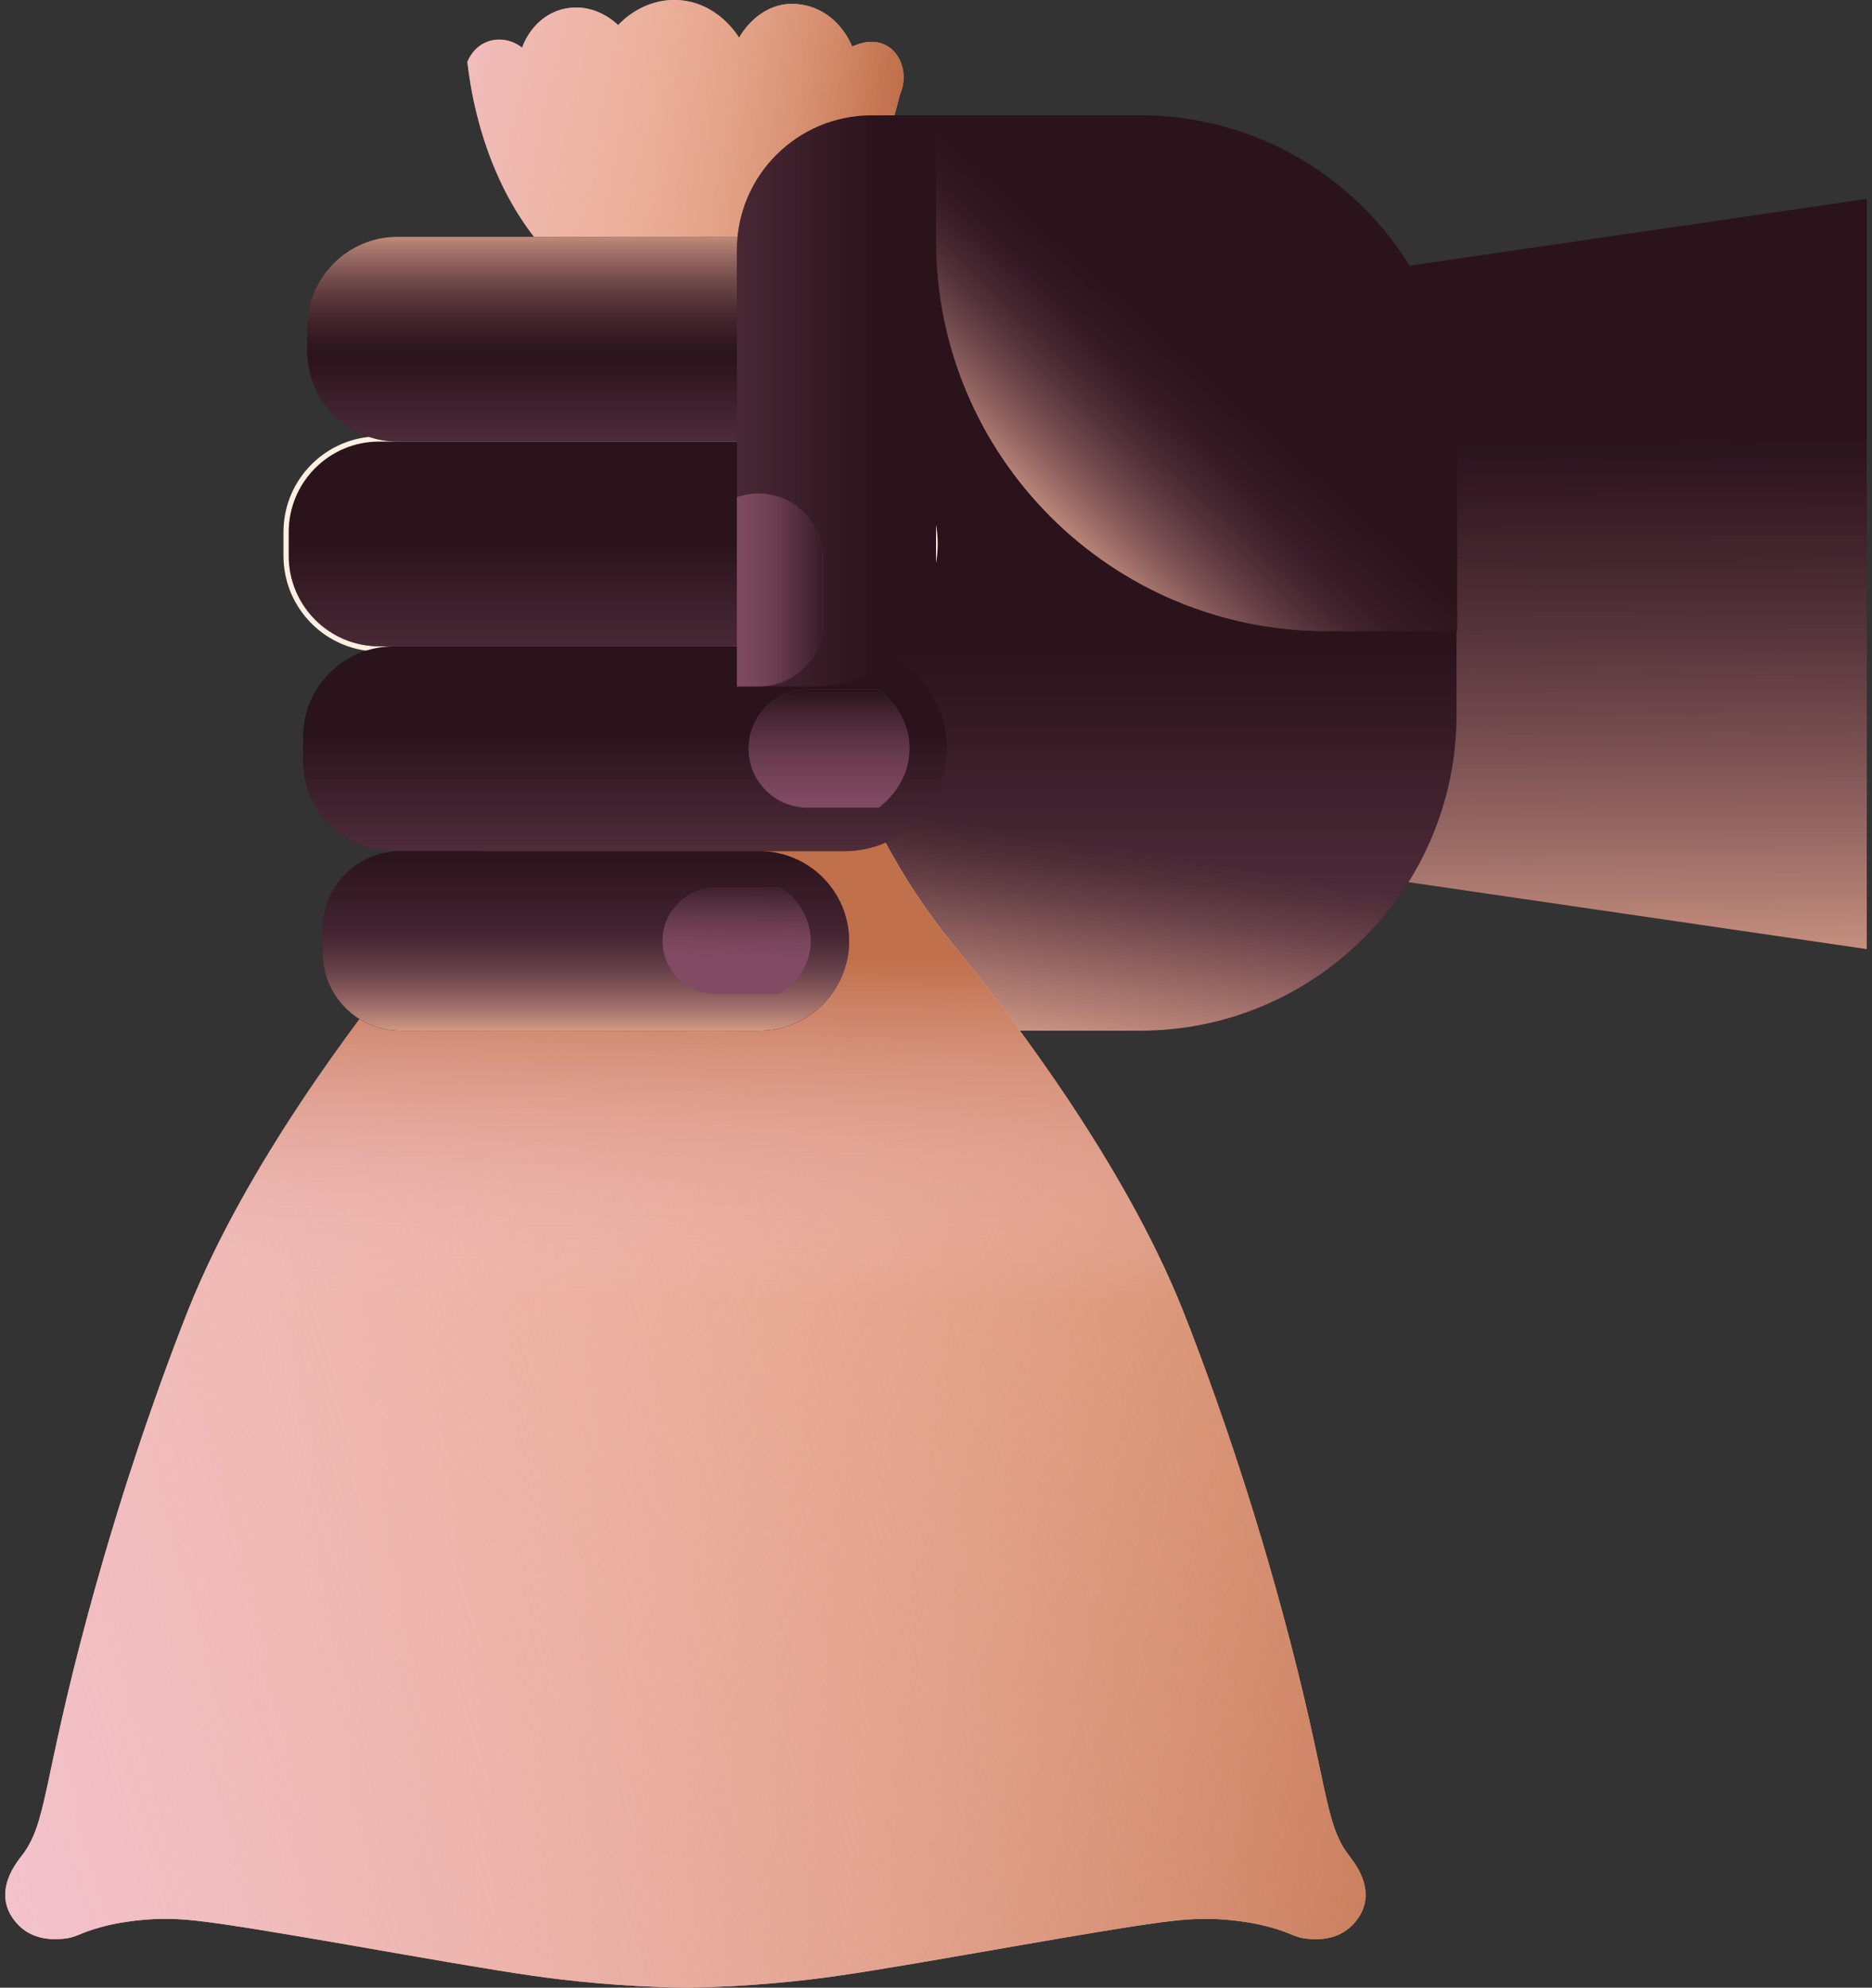 <?xml version="1.0" encoding="UTF-8"?> <svg xmlns="http://www.w3.org/2000/svg" width="179" height="190" viewBox="0 0 179 190" fill="none"><rect x="0" y="0" width="179" height="190" fill="#333333" stroke="none"/><g clip-path="url(#clip0_766_1735)"><path d="M124.606 82.854V26.878L178.5 19.011V90.721L124.606 82.854Z" fill="#2A131B"></path><path d="M124.606 82.854V26.878L178.5 19.011V90.721L124.606 82.854Z" fill="url(#paint0_linear_766_1735)"></path><path d="M124.606 82.854V26.878L178.5 19.011V90.721L124.606 82.854Z" fill="url(#paint1_linear_766_1735)"></path><path d="M139.272 41.26V68.286C139.272 84.986 125.73 98.52 109.029 98.52H73.312L82.873 11.021H109.025C125.73 11.021 139.268 24.559 139.268 41.255L139.272 41.26Z" fill="#2A131B"></path><path d="M139.272 41.26V68.286C139.272 84.986 125.73 98.52 109.029 98.52H73.312L82.873 11.021H109.025C125.73 11.021 139.268 24.559 139.268 41.255L139.272 41.26Z" fill="url(#paint2_linear_766_1735)"></path><path d="M139.247 41.26V68.286C139.247 84.986 125.705 98.52 109.004 98.52H73.287L82.847 11.021H108.999C125.705 11.021 139.243 24.559 139.243 41.255L139.247 41.26Z" fill="url(#paint3_linear_766_1735)"></path><path d="M71.383 52.666V39.573H77.446C79.273 39.573 80.757 41.056 80.757 42.883V52.662C80.757 54.489 79.273 55.972 77.446 55.972H74.698C72.871 55.972 71.387 54.489 71.387 52.662L71.383 52.666Z" stroke="#FDF0E3" stroke-miterlimit="10"></path><path d="M78.896 24.339C80.282 22.584 82.029 19.99 83.594 16.395C84.772 13.695 85.536 11.148 86.044 9.058C86.854 7.206 86.214 5.188 84.802 4.379C83.305 3.522 81.601 4.4 81.487 4.459C81.279 3.955 80.299 1.717 77.866 0.771C76.462 0.225 75.267 0.382 75.025 0.415C72.286 0.814 70.874 3.243 70.671 3.607C70.531 3.37 68.589 0.182 64.785 0.004C61.483 -0.148 59.388 2.094 59.108 2.403C59.011 2.302 56.891 0.157 53.906 0.852C50.917 1.547 49.963 4.425 49.925 4.557C48.924 3.768 47.605 3.561 46.486 4.035C45.244 4.561 44.777 5.697 44.688 5.93C44.989 8.503 45.736 12.818 47.817 17.277C49.335 20.532 51.044 22.741 52.307 24.127C52.333 24.127 52.358 24.127 52.384 24.127" fill="#ECAF93"></path><path d="M78.896 24.339C80.282 22.584 82.029 19.99 83.594 16.395C84.772 13.695 85.536 11.148 86.044 9.058C86.854 7.206 86.214 5.188 84.802 4.379C83.305 3.522 81.601 4.4 81.487 4.459C81.279 3.955 80.299 1.717 77.866 0.771C76.462 0.225 75.267 0.382 75.025 0.415C72.286 0.814 70.874 3.243 70.671 3.607C70.531 3.37 68.589 0.182 64.785 0.004C61.483 -0.148 59.388 2.094 59.108 2.403C59.011 2.302 56.891 0.157 53.906 0.852C50.917 1.547 49.963 4.425 49.925 4.557C48.924 3.768 47.605 3.561 46.486 4.035C45.244 4.561 44.777 5.697 44.688 5.93C44.989 8.503 45.736 12.818 47.817 17.277C49.335 20.532 51.044 22.741 52.307 24.127C52.333 24.127 52.358 24.127 52.384 24.127" fill="url(#paint4_linear_766_1735)"></path><path d="M78.896 24.339C80.282 22.584 82.029 19.99 83.594 16.395C84.772 13.695 85.536 11.148 86.044 9.058C86.854 7.206 86.214 5.188 84.802 4.379C83.305 3.522 81.601 4.4 81.487 4.459C81.279 3.955 80.299 1.717 77.866 0.771C76.462 0.225 75.267 0.382 75.025 0.415C72.286 0.814 70.874 3.243 70.671 3.607C70.531 3.37 68.589 0.182 64.785 0.004C61.483 -0.148 59.388 2.094 59.108 2.403C59.011 2.302 56.891 0.157 53.906 0.852C50.917 1.547 49.963 4.425 49.925 4.557C48.924 3.768 47.605 3.561 46.486 4.035C45.244 4.561 44.777 5.697 44.688 5.93C44.989 8.503 45.736 12.818 47.817 17.277C49.335 20.532 51.044 22.741 52.307 24.127C52.333 24.127 52.358 24.127 52.384 24.127" fill="url(#paint5_linear_766_1735)"></path><path d="M128.995 177.369C126.544 174.198 127.044 170.413 122.631 154.132C120.782 147.308 119.035 141.865 117.912 138.5C115.792 132.154 113.807 126.987 113.006 125.004C107.507 111.393 97.289 97.901 91.743 91.03C88.287 86.872 83.797 80.4 80.745 71.579C75.377 56.061 77.649 30.519 79.104 24.339H51.981C53.435 30.523 55.708 56.065 50.34 71.579C47.292 80.4 42.797 86.872 39.342 91.03C33.796 97.901 23.578 111.393 18.079 125.004C17.277 126.987 15.293 132.154 13.173 138.5C12.05 141.861 10.307 147.308 8.454 154.132C4.04 170.409 4.541 174.194 2.09 177.369C1.704 177.869 0.216 179.683 0.547 181.722C0.767 183.087 1.704 183.981 2.039 184.269C3.502 185.528 5.333 185.376 5.995 185.325C7.318 185.223 7.483 184.795 9.658 184.206C11.159 183.799 12.321 183.663 13.114 183.57C15.28 183.32 17.125 183.417 18.562 183.57C24.608 184.197 42.797 187.703 51.078 188.877C54.292 189.33 59.274 189.898 65.54 190.004C71.803 189.902 76.789 189.335 80.003 188.877C88.283 187.703 106.472 184.197 112.518 183.57C113.956 183.421 115.8 183.32 117.967 183.57C118.755 183.663 119.921 183.799 121.422 184.206C123.597 184.795 123.763 185.223 125.086 185.325C125.747 185.376 127.579 185.528 129.041 184.269C129.376 183.981 130.313 183.087 130.534 181.722C130.865 179.679 129.376 177.869 128.99 177.369H128.995Z" fill="#ECAF93"></path><path d="M128.995 177.369C126.544 174.198 127.044 170.413 122.631 154.132C120.782 147.308 119.035 141.865 117.912 138.5C115.792 132.154 113.807 126.987 113.006 125.004C107.507 111.393 97.289 97.901 91.743 91.03C88.287 86.872 83.797 80.4 80.745 71.579C75.377 56.061 77.649 30.519 79.104 24.339H51.981C53.435 30.523 55.708 56.065 50.34 71.579C47.292 80.4 42.797 86.872 39.342 91.03C33.796 97.901 23.578 111.393 18.079 125.004C17.277 126.987 15.293 132.154 13.173 138.5C12.05 141.861 10.307 147.308 8.454 154.132C4.04 170.409 4.541 174.194 2.09 177.369C1.704 177.869 0.216 179.683 0.547 181.722C0.767 183.087 1.704 183.981 2.039 184.269C3.502 185.528 5.333 185.376 5.995 185.325C7.318 185.223 7.483 184.795 9.658 184.206C11.159 183.799 12.321 183.663 13.114 183.57C15.28 183.32 17.125 183.417 18.562 183.57C24.608 184.197 42.797 187.703 51.078 188.877C54.292 189.33 59.274 189.898 65.54 190.004C71.803 189.902 76.789 189.335 80.003 188.877C88.283 187.703 106.472 184.197 112.518 183.57C113.956 183.421 115.8 183.32 117.967 183.57C118.755 183.663 119.921 183.799 121.422 184.206C123.597 184.795 123.763 185.223 125.086 185.325C125.747 185.376 127.579 185.528 129.041 184.269C129.376 183.981 130.313 183.087 130.534 181.722C130.865 179.679 129.376 177.869 128.99 177.369H128.995Z" fill="url(#paint6_linear_766_1735)"></path><path d="M128.995 177.369C126.544 174.198 127.044 170.413 122.631 154.132C120.782 147.308 119.035 141.865 117.912 138.5C115.792 132.154 113.807 126.987 113.006 125.004C107.507 111.393 97.289 97.901 91.743 91.03C88.287 86.872 83.797 80.4 80.745 71.579C75.377 56.061 77.649 30.519 79.104 24.339H51.981C53.435 30.523 55.708 56.065 50.34 71.579C47.292 80.4 42.797 86.872 39.342 91.03C33.796 97.901 23.578 111.393 18.079 125.004C17.277 126.987 15.293 132.154 13.173 138.5C12.05 141.861 10.307 147.308 8.454 154.132C4.04 170.409 4.541 174.194 2.09 177.369C1.704 177.869 0.216 179.683 0.547 181.722C0.767 183.087 1.704 183.981 2.039 184.269C3.502 185.528 5.333 185.376 5.995 185.325C7.318 185.223 7.483 184.795 9.658 184.206C11.159 183.799 12.321 183.663 13.114 183.57C15.28 183.32 17.125 183.417 18.562 183.57C24.608 184.197 42.797 187.703 51.078 188.877C54.292 189.33 59.274 189.898 65.54 190.004C71.803 189.902 76.789 189.335 80.003 188.877C88.283 187.703 106.472 184.197 112.518 183.57C113.956 183.421 115.8 183.32 117.967 183.57C118.755 183.663 119.921 183.799 121.422 184.206C123.597 184.795 123.763 185.223 125.086 185.325C125.747 185.376 127.579 185.528 129.041 184.269C129.376 183.981 130.313 183.087 130.534 181.722C130.865 179.679 129.376 177.869 128.99 177.369H128.995Z" fill="url(#paint7_linear_766_1735)"></path><path d="M128.995 177.369C126.544 174.198 127.044 170.413 122.631 154.132C120.782 147.308 119.035 141.865 117.912 138.5C115.792 132.154 113.807 126.987 113.006 125.004C107.507 111.393 97.289 97.901 91.743 91.03C88.287 86.872 83.797 80.4 80.745 71.579C75.377 56.061 77.649 30.519 79.104 24.339H51.981C53.435 30.523 55.708 56.065 50.34 71.579C47.292 80.4 42.797 86.872 39.342 91.03C33.796 97.901 23.578 111.393 18.079 125.004C17.277 126.987 15.293 132.154 13.173 138.5C12.05 141.861 10.307 147.308 8.454 154.132C4.04 170.409 4.541 174.194 2.09 177.369C1.704 177.869 0.216 179.683 0.547 181.722C0.767 183.087 1.704 183.981 2.039 184.269C3.502 185.528 5.333 185.376 5.995 185.325C7.318 185.223 7.483 184.795 9.658 184.206C11.159 183.799 12.321 183.663 13.114 183.57C15.28 183.32 17.125 183.417 18.562 183.57C24.608 184.197 42.797 187.703 51.078 188.877C54.292 189.33 59.274 189.898 65.54 190.004C71.803 189.902 76.789 189.335 80.003 188.877C88.283 187.703 106.472 184.197 112.518 183.57C113.956 183.421 115.8 183.32 117.967 183.57C118.755 183.663 119.921 183.799 121.422 184.206C123.597 184.795 123.763 185.223 125.086 185.325C125.747 185.376 127.579 185.528 129.041 184.269C129.376 183.981 130.313 183.087 130.534 181.722C130.865 179.679 129.376 177.869 128.99 177.369H128.995Z" fill="url(#paint8_linear_766_1735)"></path><path d="M89.504 11.093V22.974C89.504 43.608 106.239 60.338 126.879 60.338H139.336V42.205" fill="#2A131B"></path><path d="M89.165 51.992C89.165 57.392 84.777 61.779 79.375 61.779H36.255C31.481 61.779 27.606 57.905 27.606 53.132V50.856C27.606 46.083 31.481 42.209 36.255 42.209H79.375C84.777 42.209 89.165 46.596 89.165 51.996V51.992Z" stroke="#FDF0E3" stroke-miterlimit="10"></path><path d="M90.539 71.57C90.539 76.971 86.15 81.358 80.749 81.358H37.629C32.855 81.358 28.979 77.484 28.979 72.711V70.435C28.979 65.662 32.855 61.788 37.629 61.788H80.749C86.15 61.788 90.539 66.175 90.539 71.575V71.57Z" fill="#2A131B"></path><path d="M90.539 71.57C90.539 76.971 86.15 81.358 80.749 81.358H37.629C32.855 81.358 28.979 77.484 28.979 72.711V70.435C28.979 65.662 32.855 61.788 37.629 61.788H80.749C86.15 61.788 90.539 66.175 90.539 71.575V71.57Z" fill="url(#paint9_linear_766_1735)"></path><path d="M86.558 32.418C86.558 37.818 82.169 42.205 76.767 42.205H38.028C33.253 42.205 29.378 38.331 29.378 33.558V31.282C29.378 26.509 33.253 22.635 38.028 22.635L76.767 22.635C82.169 22.635 86.558 27.022 86.558 32.422V32.418Z" fill="#2A131B"></path><path d="M86.558 32.418C86.558 37.818 82.169 42.205 76.767 42.205H38.028C33.253 42.205 29.378 38.331 29.378 33.558V31.282C29.378 26.509 33.253 22.635 38.028 22.635L76.767 22.635C82.169 22.635 86.558 27.022 86.558 32.422V32.418Z" fill="url(#paint10_linear_766_1735)"></path><path d="M89.165 51.992C89.165 57.392 84.777 61.779 79.375 61.779H36.255C31.481 61.779 27.606 57.905 27.606 53.132V50.856C27.606 46.083 31.481 42.209 36.255 42.209H79.375C84.777 42.209 89.165 46.596 89.165 51.996V51.992Z" fill="#2A131B"></path><path d="M89.165 51.992C89.165 57.392 84.777 61.779 79.375 61.779H36.255C31.481 61.779 27.606 57.905 27.606 53.132V50.856C27.606 46.083 31.481 42.209 36.255 42.209H79.375C84.777 42.209 89.165 46.596 89.165 51.996V51.992Z" fill="url(#paint11_linear_766_1735)"></path><path d="M86.558 32.418C86.558 37.818 82.169 42.205 76.767 42.205H38.028C33.253 42.205 29.378 38.331 29.378 33.558V31.282C29.378 26.509 33.253 22.635 38.028 22.635L76.767 22.635C82.169 22.635 86.558 27.022 86.558 32.422V32.418Z" fill="url(#paint12_linear_766_1735)"></path><path d="M70.463 65.615V23.911C70.463 16.798 76.237 11.025 83.352 11.025H89.504V54.162C89.504 60.482 84.37 65.615 78.048 65.615H70.463Z" fill="#2A131B"></path><path d="M84.013 65.929C84.276 66.111 86.918 68.027 86.96 71.486C87.003 75.042 84.251 77.039 84.013 77.204H77.221C74.109 77.204 71.582 74.682 71.582 71.566C71.582 68.451 74.105 65.929 77.221 65.929H84.013Z" fill="#834B63"></path><path d="M70.463 65.615V23.911C70.463 16.798 76.237 11.025 83.352 11.025H89.504V54.162C89.504 60.482 84.37 65.615 78.048 65.615H70.463Z" fill="url(#paint13_linear_766_1735)"></path><path d="M70.459 65.615H72.532C75.924 65.615 78.671 62.869 78.671 59.478V53.467C78.671 50.61 76.776 48.037 74.003 47.351C72.735 47.037 71.535 47.151 70.463 47.537V65.615H70.459Z" fill="#834B63"></path><path d="M89.504 11.093V22.974C89.504 43.608 106.239 60.338 126.879 60.338H139.336V42.205" fill="url(#paint14_linear_766_1735)"></path><path d="M89.504 11.093V22.974C89.504 43.608 106.239 60.338 126.879 60.338H139.336V42.205" fill="url(#paint15_linear_766_1735)"></path><path d="M84.013 65.929C84.276 66.111 86.918 68.027 86.96 71.486C87.003 75.042 84.251 77.039 84.013 77.204H77.221C74.109 77.204 71.582 74.682 71.582 71.566C71.582 68.451 74.105 65.929 77.221 65.929H84.013Z" fill="url(#paint16_linear_766_1735)"></path><path d="M70.459 65.615H72.532C75.924 65.615 78.671 62.869 78.671 59.478V53.467C78.671 50.61 76.776 48.037 74.003 47.351C72.735 47.037 71.535 47.151 70.463 47.537V65.615H70.459Z" fill="url(#paint17_linear_766_1735)"></path><path d="M81.19 89.941C81.19 94.68 77.34 98.525 72.604 98.525H38.303C34.19 98.525 30.854 95.189 30.854 91.077V88.801C30.854 84.689 34.19 81.353 38.303 81.353H72.604C77.344 81.353 81.19 85.202 81.19 89.937V89.941Z" fill="#2A131B"></path><path d="M81.19 89.941C81.19 94.68 77.34 98.525 72.604 98.525H38.303C34.19 98.525 30.854 95.189 30.854 91.077V88.801C30.854 84.689 34.19 81.353 38.303 81.353H72.604C77.344 81.353 81.19 85.202 81.19 89.937V89.941Z" fill="url(#paint18_linear_766_1735)"></path><path d="M81.19 89.941C81.19 94.68 77.34 98.525 72.604 98.525H38.303C34.19 98.525 30.854 95.189 30.854 91.077V88.801C30.854 84.689 34.19 81.353 38.303 81.353H72.604C77.344 81.353 81.19 85.202 81.19 89.937V89.941Z" fill="url(#paint19_linear_766_1735)"></path><path d="M74.563 84.88C76.441 85.957 77.582 87.975 77.518 90.115C77.42 93.298 74.72 94.913 74.563 94.998H68.415C65.621 94.998 63.352 92.73 63.352 89.937C63.352 87.144 65.621 84.876 68.415 84.876H74.563V84.88Z" fill="#834B63"></path><path d="M74.563 84.88C76.441 85.957 77.582 87.975 77.518 90.115C77.42 93.298 74.72 94.913 74.563 94.998H68.415C65.621 94.998 63.352 92.73 63.352 89.937C63.352 87.144 65.621 84.876 68.415 84.876H74.563V84.88Z" fill="url(#paint20_linear_766_1735)"></path></g><defs><linearGradient id="paint0_linear_766_1735" x1="151.793" y1="98.948" x2="151.509" y2="41.862" gradientUnits="userSpaceOnUse"><stop stop-color="#603948"></stop><stop offset="1" stop-color="#603948" stop-opacity="0"></stop></linearGradient><linearGradient id="paint1_linear_766_1735" x1="151.793" y1="98.948" x2="151.509" y2="41.862" gradientUnits="userSpaceOnUse"><stop stop-color="#ECAF93"></stop><stop offset="1" stop-color="#603948" stop-opacity="0"></stop></linearGradient><linearGradient id="paint2_linear_766_1735" x1="106.29" y1="98.338" x2="106.29" y2="62.245" gradientUnits="userSpaceOnUse"><stop stop-color="#603948"></stop><stop offset="1" stop-color="#603948" stop-opacity="0"></stop></linearGradient><linearGradient id="paint3_linear_766_1735" x1="100.897" y1="103.704" x2="104.626" y2="80.633" gradientUnits="userSpaceOnUse"><stop stop-color="#ECAF93"></stop><stop offset="0.03" stop-color="#ECAF93" stop-opacity="0.97"></stop><stop offset="0.3" stop-color="#ECAF93" stop-opacity="0.63"></stop><stop offset="0.55" stop-color="#ECAF93" stop-opacity="0.36"></stop><stop offset="0.75" stop-color="#ECAF93" stop-opacity="0.16"></stop><stop offset="0.91" stop-color="#ECAF93" stop-opacity="0.04"></stop><stop offset="1" stop-color="#ECAF93" stop-opacity="0"></stop></linearGradient><linearGradient id="paint4_linear_766_1735" x1="85.319" y1="14.441" x2="49.819" y2="10.76" gradientUnits="userSpaceOnUse"><stop stop-color="#C0704B"></stop><stop offset="1" stop-color="#ECAF93" stop-opacity="0"></stop></linearGradient><linearGradient id="paint5_linear_766_1735" x1="34.245" y1="5.01" x2="82.367" y2="16.584" gradientUnits="userSpaceOnUse"><stop stop-color="#F4C4D3"></stop><stop offset="1" stop-color="#ECAF93" stop-opacity="0"></stop></linearGradient><linearGradient id="paint6_linear_766_1735" x1="144.822" y1="157.298" x2="9.907" y2="88.766" gradientUnits="userSpaceOnUse"><stop stop-color="#C0704B"></stop><stop offset="1" stop-color="#ECAF93" stop-opacity="0"></stop></linearGradient><linearGradient id="paint7_linear_766_1735" x1="-21.514" y1="140.746" x2="141.748" y2="87.862" gradientUnits="userSpaceOnUse"><stop stop-color="#F4C4D3"></stop><stop offset="1" stop-color="#ECAF93" stop-opacity="0"></stop></linearGradient><linearGradient id="paint8_linear_766_1735" x1="65.544" y1="91.675" x2="65.544" y2="124.474" gradientUnits="userSpaceOnUse"><stop stop-color="#C0704B"></stop><stop offset="1" stop-color="#F4C4D3" stop-opacity="0"></stop></linearGradient><linearGradient id="paint9_linear_766_1735" x1="59.757" y1="86.686" x2="59.757" y2="59.579" gradientUnits="userSpaceOnUse"><stop stop-color="#603948"></stop><stop offset="0.61" stop-color="#603948" stop-opacity="0"></stop></linearGradient><linearGradient id="paint10_linear_766_1735" x1="57.964" y1="46.656" x2="57.964" y2="34.109" gradientUnits="userSpaceOnUse"><stop stop-color="#603948"></stop><stop offset="1" stop-color="#603948" stop-opacity="0"></stop></linearGradient><linearGradient id="paint11_linear_766_1735" x1="58.383" y1="69.349" x2="58.383" y2="51.924" gradientUnits="userSpaceOnUse"><stop stop-color="#603948"></stop><stop offset="1" stop-color="#603948" stop-opacity="0"></stop></linearGradient><linearGradient id="paint12_linear_766_1735" x1="57.964" y1="20.719" x2="57.964" y2="34.168" gradientUnits="userSpaceOnUse"><stop stop-color="#ECAF93"></stop><stop offset="1" stop-color="#603948" stop-opacity="0"></stop></linearGradient><linearGradient id="paint13_linear_766_1735" x1="59.549" y1="38.318" x2="83.963" y2="38.318" gradientUnits="userSpaceOnUse"><stop stop-color="#603948"></stop><stop offset="1" stop-color="#603948" stop-opacity="0"></stop></linearGradient><linearGradient id="paint14_linear_766_1735" x1="97.318" y1="54.586" x2="114.938" y2="35.13" gradientUnits="userSpaceOnUse"><stop stop-color="#603948"></stop><stop offset="1" stop-color="#603948" stop-opacity="0"></stop></linearGradient><linearGradient id="paint15_linear_766_1735" x1="98.221" y1="51.907" x2="111.26" y2="38.865" gradientUnits="userSpaceOnUse"><stop stop-color="#ECAF93"></stop><stop offset="1" stop-color="#603948" stop-opacity="0"></stop></linearGradient><linearGradient id="paint16_linear_766_1735" x1="79.269" y1="65.967" x2="79.269" y2="77.564" gradientUnits="userSpaceOnUse"><stop stop-color="#2A131B"></stop><stop offset="1" stop-color="#603948" stop-opacity="0"></stop></linearGradient><linearGradient id="paint17_linear_766_1735" x1="79.43" y1="56.392" x2="69.984" y2="56.392" gradientUnits="userSpaceOnUse"><stop stop-color="#2A131B"></stop><stop offset="1" stop-color="#603948" stop-opacity="0"></stop></linearGradient><linearGradient id="paint18_linear_766_1735" x1="56.017" y1="98.525" x2="56.017" y2="81.353" gradientUnits="userSpaceOnUse"><stop stop-color="#603948"></stop><stop offset="1" stop-color="#603948" stop-opacity="0"></stop></linearGradient><linearGradient id="paint19_linear_766_1735" x1="56.017" y1="99.652" x2="56.017" y2="88.602" gradientUnits="userSpaceOnUse"><stop stop-color="#ECAF93"></stop><stop offset="1" stop-color="#603948" stop-opacity="0"></stop></linearGradient><linearGradient id="paint20_linear_766_1735" x1="70.492" y1="83.609" x2="70.42" y2="91.781" gradientUnits="userSpaceOnUse"><stop stop-color="#2A131B"></stop><stop offset="1" stop-color="#603948" stop-opacity="0"></stop></linearGradient><clipPath id="clip0_766_1735"><rect width="178" height="190" fill="white" transform="translate(0.5)"></rect></clipPath></defs></svg> 